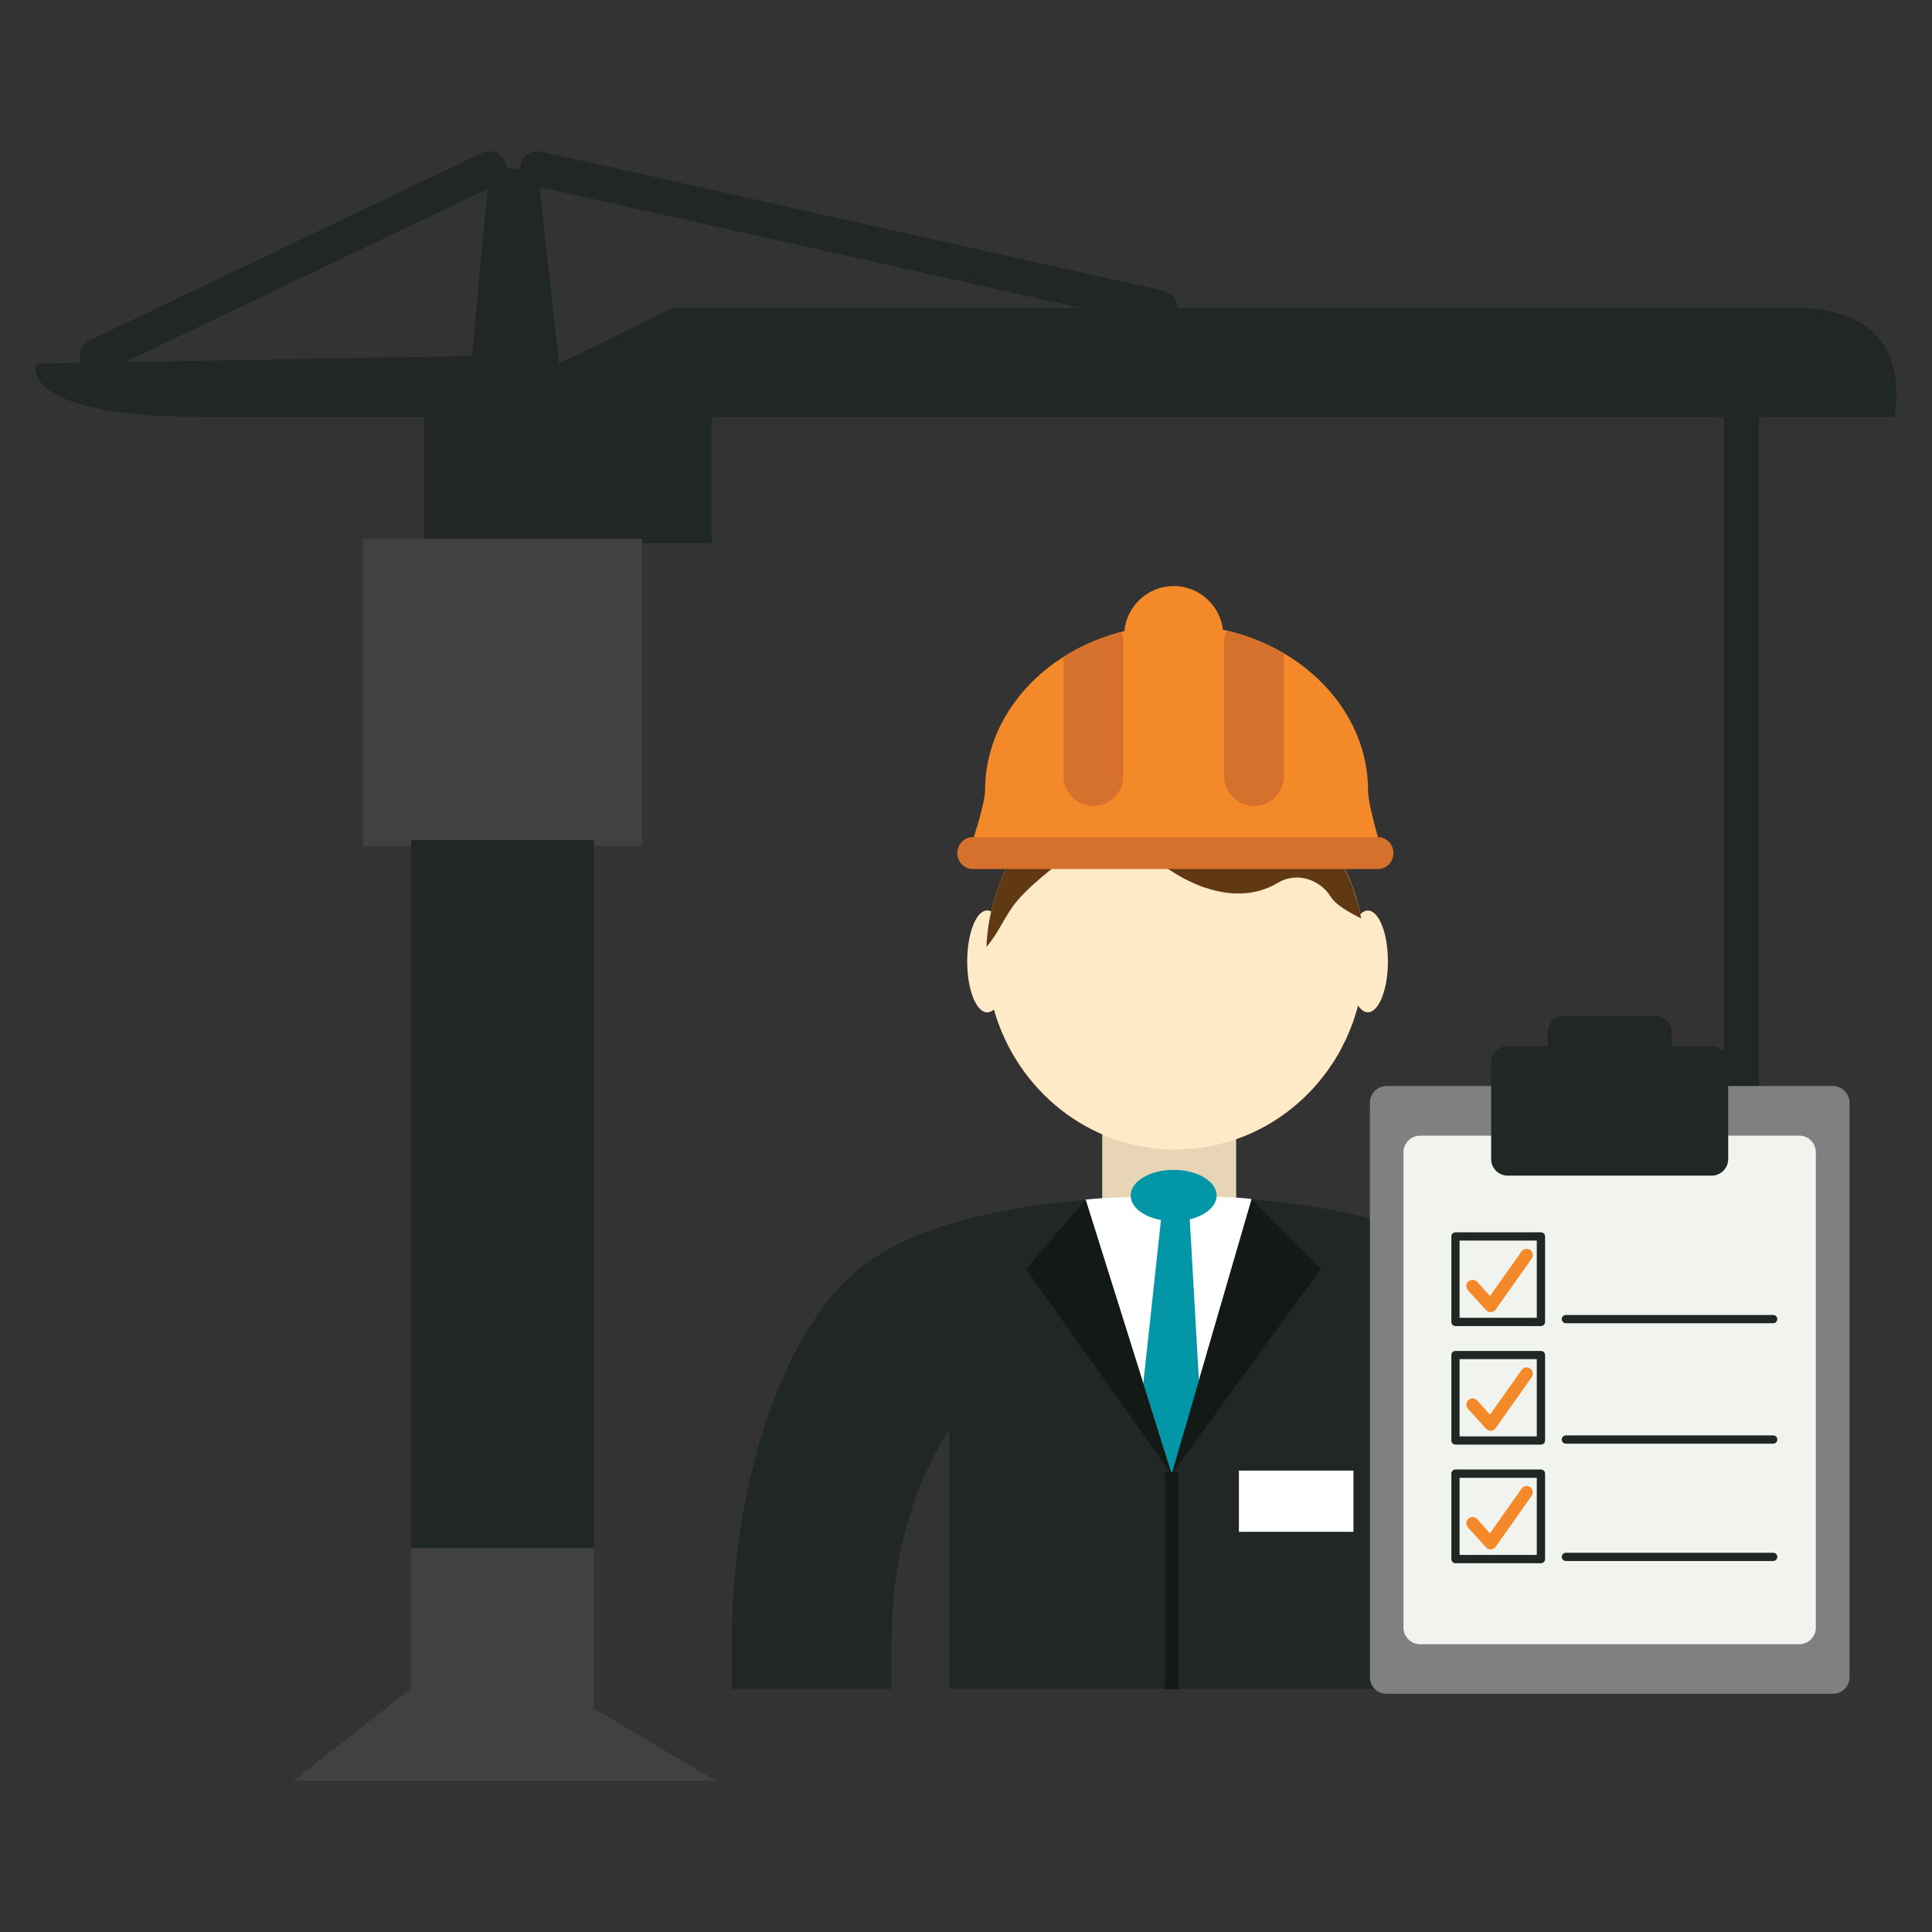<?xml version="1.0" encoding="utf-8"?>
<!-- Generator: Adobe Illustrator 16.0.0, SVG Export Plug-In . SVG Version: 6.00 Build 0)  -->
<!DOCTYPE svg PUBLIC "-//W3C//DTD SVG 1.1//EN" "http://www.w3.org/Graphics/SVG/1.1/DTD/svg11.dtd">
<svg version="1.1" id="Capa_1" xmlns="http://www.w3.org/2000/svg" xmlns:xlink="http://www.w3.org/1999/xlink" x="0px" y="0px"
	 width="200px" height="200px" viewBox="0 0 200 200" enable-background="new 0 0 200 200" xml:space="preserve">
<rect x="0" y="0" width="200" height="200" fill="#333333" stroke="none"/>
<g>
	<g>
		<rect x="114.104" y="111.457" fill="#E7D5B6" width="13.863" height="14.166"/>
		<path fill="#FFEAC7" d="M141.598,94.256c-0.27,0-0.533,0.137-0.779,0.386c-0.017-0.086-0.032-0.171-0.056-0.257
			c-0.032-0.167-0.071-0.33-0.11-0.494c-0.041-0.167-0.084-0.33-0.123-0.491c-0.052-0.15-0.084-0.306-0.136-0.458
			c-0.048-0.167-0.1-0.333-0.159-0.5c-0.048-0.144-0.084-0.281-0.132-0.424c-0.067-0.171-0.127-0.346-0.203-0.521
			c-0.047-0.125-0.091-0.252-0.146-0.378c-0.075-0.18-0.151-0.356-0.227-0.535c-0.061-0.118-0.1-0.234-0.151-0.35
			c-0.084-0.179-0.183-0.358-0.267-0.537c-0.052-0.105-0.104-0.217-0.158-0.322c-0.097-0.183-0.2-0.366-0.295-0.545
			c-0.055-0.095-0.112-0.192-0.158-0.286c-0.112-0.187-0.232-0.37-0.343-0.557c-0.056-0.081-0.104-0.167-0.159-0.249
			c-0.119-0.192-0.246-0.375-0.374-0.562c-0.056-0.074-0.104-0.147-0.15-0.219c-0.145-0.193-0.278-0.379-0.423-0.562
			c-0.059-0.066-0.095-0.131-0.143-0.191c-0.151-0.189-0.311-0.376-0.46-0.56c-0.049-0.052-0.097-0.109-0.145-0.167
			c-0.166-0.187-0.334-0.37-0.502-0.552c-0.039-0.046-0.087-0.092-0.126-0.136c-0.175-0.188-0.357-0.366-0.541-0.549
			c-0.039-0.038-0.08-0.078-0.119-0.115c-0.191-0.184-0.39-0.359-0.589-0.537c-0.032-0.028-0.062-0.062-0.095-0.086
			c-0.207-0.179-0.421-0.354-0.637-0.525c-0.023-0.025-0.056-0.045-0.079-0.069c-0.223-0.17-0.445-0.342-0.676-0.509
			c-0.025-0.016-0.048-0.032-0.071-0.053c-0.232-0.168-0.47-0.33-0.709-0.487c-0.024-0.011-0.039-0.022-0.061-0.034
			c-0.249-0.164-0.499-0.314-0.758-0.459c-0.009-0.008-0.025-0.016-0.041-0.03c-0.257-0.149-0.524-0.292-0.783-0.431
			c-0.008-0.004-0.027-0.008-0.036-0.016c-0.259-0.139-0.54-0.272-0.815-0.399c-0.007,0-0.02-0.003-0.02-0.008
			c-0.281-0.129-0.563-0.253-0.858-0.366c0,0,0,0-0.009-0.004c-1.748-0.699-3.618-1.149-5.575-1.301l0,0
			c-0.321-0.026-0.647-0.042-0.975-0.055h-0.007c-0.175-0.003-0.357-0.011-0.532-0.011c-9.299,0-17.08,6.665-19.077,15.604
			c-0.127-0.065-0.267-0.102-0.409-0.102c-1.146,0-2.077,2.36-2.077,5.279c0,2.911,0.932,5.274,2.077,5.274
			c0.243,0,0.465-0.104,0.688-0.303c2.366,8.375,9.887,14.498,18.794,14.498c0.175,0,0.358-0.008,0.533-0.016h0.008
			c0.326-0.008,0.652-0.023,0.978-0.047l0,0c1.957-0.16,3.827-0.605,5.575-1.305c0.009,0,0.009,0,0.009,0
			c0.295-0.119,0.573-0.238,0.858-0.367c0-0.008,0.009-0.008,0.017-0.008c0.278-0.135,0.557-0.27,0.818-0.404
			c0.009-0.008,0.025-0.008,0.032-0.016c0.263-0.137,0.524-0.279,0.787-0.43c0.016-0.008,0.032-0.016,0.041-0.023
			c0.25-0.152,0.509-0.303,0.755-0.469c0.016-0.01,0.032-0.018,0.055-0.033c0.243-0.158,0.479-0.318,0.709-0.484
			c0.028-0.023,0.052-0.039,0.074-0.057c0.236-0.158,0.45-0.334,0.677-0.51c0.024-0.016,0.061-0.039,0.084-0.066
			c0.216-0.176,0.426-0.35,0.637-0.525c0.032-0.031,0.062-0.068,0.091-0.09c0.2-0.168,0.398-0.352,0.593-0.535
			c0.039-0.035,0.08-0.074,0.115-0.111c0.183-0.182,0.366-0.365,0.541-0.549c0.043-0.039,0.084-0.094,0.127-0.133
			c0.167-0.184,0.333-0.367,0.501-0.559c0.048-0.059,0.091-0.111,0.14-0.158c0.151-0.191,0.311-0.375,0.462-0.568
			c0.046-0.061,0.087-0.123,0.143-0.191c0.143-0.184,0.278-0.365,0.425-0.561c0.048-0.072,0.093-0.141,0.147-0.223
			c0.127-0.184,0.254-0.365,0.379-0.557c0.055-0.08,0.098-0.168,0.158-0.248c0.107-0.189,0.23-0.373,0.341-0.557
			c0.049-0.094,0.101-0.193,0.161-0.285c0.091-0.184,0.198-0.365,0.289-0.549c0.061-0.111,0.112-0.219,0.158-0.326
			c0.088-0.176,0.185-0.35,0.271-0.533c0.048-0.111,0.095-0.234,0.151-0.35c0.071-0.174,0.15-0.35,0.224-0.537
			c0.055-0.123,0.102-0.25,0.149-0.381c0.071-0.172,0.136-0.342,0.2-0.518c0.046-0.139,0.087-0.283,0.134-0.426
			c0.057-0.168,0.112-0.334,0.16-0.5c0.056-0.152,0.088-0.311,0.134-0.463c0.017-0.07,0.032-0.146,0.058-0.23
			c0.301,0.438,0.651,0.693,1.017,0.693c1.146,0,2.077-2.371,2.077-5.282C143.675,96.616,142.743,94.256,141.598,94.256z"/>
		<path fill="#202724" d="M166.874,170.041c0-17.234-6.705-34.588-15.963-40.061c-5.488-3.611-15.294-6.125-29.594-6.125
			c-14.222,0-24.816,2.49-30.339,6.078c-9.321,5.408-15.222,22.816-15.222,40.107v4.795h16.541v-4.795
			c0-11.381,3.675-18.467,5.971-22.037v26.832h45.893v-25.863c2.528,3.818,6.171,10.643,6.171,21.068v4.795h16.543V170.041z"/>
		<path fill="#603913" d="M140.517,93.383c-0.064-0.227-0.143-0.443-0.214-0.662c-0.104-0.326-0.2-0.656-0.311-0.974
			c-0.104-0.281-0.232-0.549-0.343-0.828c-0.11-0.248-0.207-0.5-0.317-0.74c-0.145-0.317-0.319-0.62-0.479-0.929
			c-0.095-0.185-0.19-0.379-0.294-0.562c-0.198-0.338-0.412-0.668-0.619-0.995c-0.093-0.137-0.175-0.28-0.259-0.416
			c-0.252-0.354-0.518-0.696-0.776-1.034c-0.075-0.093-0.143-0.194-0.227-0.288c-0.291-0.362-0.602-0.714-0.935-1.055
			c-0.047-0.056-0.099-0.118-0.159-0.176c-0.35-0.361-0.708-0.704-1.09-1.041c-0.03-0.029-0.062-0.062-0.095-0.09
			c-0.397-0.35-0.809-0.684-1.24-1.006c-0.009-0.003-0.024-0.015-0.032-0.02c-3.222-2.394-7.167-3.815-11.445-3.815
			c-10.538,0-19.12,8.552-19.565,19.269c1.253-1.409,1.992-3.396,3.197-4.784c2-2.314,4.554-3.922,6.801-5.99
			c1.542-1.43,4.151-1.667,5.663,0c1.185,1.298,2.728,2.545,4.438,3.505l0,0l0,0c0.564,0.314,1.146,0.595,1.732,0.839
			c0.064,0.023,0.129,0.054,0.191,0.073c0.184,0.074,0.358,0.144,0.542,0.205c0.04,0.012,0.075,0.02,0.111,0.031
			c0.317,0.105,0.644,0.204,0.978,0.285c0.136,0.034,0.271,0.066,0.414,0.094c0.136,0.026,0.262,0.057,0.397,0.078
			c0.255,0.045,0.501,0.078,0.751,0.097c0.107,0.008,0.22,0.016,0.319,0.026c0.215,0.008,0.425,0.016,0.623,0.012
			c0.084,0,0.16,0.004,0.242,0c0.268-0.008,0.554-0.038,0.821-0.073c0.082-0.013,0.158-0.024,0.242-0.036
			c0.246-0.042,0.5-0.096,0.748-0.164c0.039-0.008,0.071-0.018,0.11-0.026c0.274-0.081,0.55-0.179,0.828-0.292
			c0.062-0.027,0.123-0.057,0.19-0.084c0.282-0.128,0.557-0.261,0.813-0.424c1.915-1.162,4.352-0.392,5.494,1.437
			c0.524,0.851,1.852,1.597,3.146,2.243C140.802,94.506,140.668,93.942,140.517,93.383z"/>
		<g>
			<g>
				<path fill="#F38929" d="M143.021,88.032c-0.023-0.159-0.067-0.322-0.11-0.485c-0.358-1.124-1.288-4.461-1.288-5.683
					c0-9.488-8.877-17.181-19.82-17.181c-10.948,0-19.831,7.693-19.831,17.181c0,1.069-0.96,4.336-1.636,6.167H143.021z"/>
				<path fill="#F38929" d="M121.508,70.917c2.815,0,5.122-2.301,5.122-5.123c0-2.821-2.307-5.125-5.122-5.125
					c-2.831,0-5.13,2.3-5.13,5.125C116.378,68.616,118.677,70.917,121.508,70.917z"/>
				<g>
					<g>
						<g>
							<path fill="#D6712D" d="M110.095,67.998c1.789-1.131,3.806-2.013,5.974-2.581c0.134,0.35,0.218,0.731,0.218,1.136v13.789
								c0,1.702-1.392,3.089-3.098,3.089l0,0c-1.701,0-3.094-1.387-3.094-3.089V67.998z"/>
						</g>
						<g>
							<path fill="#D6712D" d="M126.996,65.286c2.14,0.501,4.127,1.304,5.909,2.354v12.705c0,1.702-1.392,3.09-3.087,3.09l0,0
								c-1.702,0-3.094-1.388-3.094-3.09V66.556C126.725,66.105,126.821,65.674,126.996,65.286z"/>
						</g>
					</g>
				</g>
			</g>
			<path fill="#D6712D" d="M144.247,88.311c0,0.915-0.717,1.652-1.607,1.652h-41.934c-0.883,0-1.608-0.741-1.608-1.652l0,0
				c0-0.916,0.726-1.654,1.608-1.654h41.934C143.53,86.657,144.247,87.398,144.247,88.311L144.247,88.311z"/>
		</g>
		<path fill="#E7D5B6" d="M122.071,123.76"/>
		<path fill="#FFFFFF" d="M112.361,124.184l8.932,28.408l8.279-28.457c0,0-1.288-0.303-7.846-0.303S112.361,124.184,112.361,124.184
			z"/>
		<path fill="#0296A6" d="M121.492,121.105c2.462,0,4.453,1.191,4.453,2.654c0,1.469-1.991,2.658-4.453,2.658
			c-2.458,0-4.446-1.189-4.446-2.658C117.046,122.297,119.034,121.105,121.492,121.105z"/>
		<polygon fill="#0296A6" points="120.308,125.137 118.351,143.238 121.293,152.592 124.133,143.287 123.106,125.193 		"/>
		<rect x="128.252" y="152.234" fill="#FFFFFF" width="11.859" height="6.338"/>
		<polygon fill="#131A16" points="129.572,124.135 136.747,131.34 121.293,152.592 		"/>
		<polygon fill="#131A16" points="112.386,124.174 106.222,131.396 121.325,152.68 		"/>
		<rect x="120.586" y="152.385" fill="#131A16" width="1.375" height="22.484"/>
	</g>
	<g>
		<g>
			<g>
				<g>
					<g>
						<path fill="#202724" d="M182.064,43.169h14.003c0,0,2.719-10.822-9.462-11.28h-64.708c0-0.825-0.533-1.575-1.368-1.762
							L56.02,15.696c-0.97-0.192-1.938,0.398-2.151,1.369c-0.032,0.133-0.012,0.26-0.012,0.39h-1.405
							c0-0.257-0.04-0.521-0.157-0.778c-0.436-0.901-1.511-1.283-2.404-0.847L9.292,35.226c-0.877,0.419-1.243,1.45-0.877,2.328
							l-4.663,0.082c0,0-2.259,5.534,17.593,5.534h22.552v13.082h29.771V43.169h104.794v87.114c0,0.15,0.046,0.285,0.078,0.428
							c-3.666,0.797-6.427,4.057-6.427,7.955c0,3.873,2.721,7.109,6.349,7.938v5.408c0,0.619,0.317,1.201,0.842,1.535l2.971,1.836
							c0.307,0.367,0.473,0.828,0.473,1.32c0,0.557-0.214,1.074-0.592,1.451c-0.8,0.801-2.107,0.801-2.91,0
							c-0.701-0.703-1.845-0.703-2.554,0c-0.708,0.709-0.708,1.842,0,2.555c1.102,1.102,2.554,1.65,4.004,1.65
							c1.449,0,2.896-0.549,4.009-1.65c1.065-1.078,1.654-2.486,1.654-4.006c0-1.518-0.589-2.938-1.663-4.008
							c-0.095-0.096-0.198-0.176-0.317-0.254l-2.314-1.439v-4.408c3.631-0.826,6.351-4.055,6.351-7.928
							c0-3.906-2.759-7.166-6.435-7.955c0.045-0.143,0.084-0.277,0.084-0.428V43.169L182.064,43.169z M48.856,36.854l-35.899,0.623
							l37.516-17.924L48.856,36.854z M69.608,31.89l-11.723,5.746l-2.05-18.278L111.86,31.89H69.608L69.608,31.89z M184.8,138.666
							c0,2.504-2.035,4.541-4.541,4.541c-2.497,0-4.533-2.037-4.533-4.541c0-2.498,2.036-4.533,4.533-4.533
							C182.765,134.133,184.8,136.168,184.8,138.666z"/>
					</g>
				</g>
				<rect x="37.583" y="55.79" fill="#414042" width="28.869" height="31.78"/>
				<g>
					<rect x="42.549" y="86.963" fill="#202724" width="18.939" height="73.605"/>
				</g>
				<polygon fill="#414042" points="74.12,184.35 61.488,176.873 61.488,160.268 42.549,160.268 42.549,174.797 30.364,184.35 				
					"/>
			</g>
		</g>
	</g>
	<g>
		<path fill="#808082" d="M191.459,173.631c0,0.945-0.773,1.709-1.712,1.709h-46.225c-0.941,0-1.709-0.764-1.709-1.709v-59.492
			c0-0.936,0.768-1.711,1.709-1.711h46.229c0.935,0,1.711,0.771,1.711,1.711v59.492H191.459z"/>
		<path fill="#F1F3EE" d="M187.974,168.498c0,0.932-0.767,1.711-1.709,1.711h-39.259c-0.946,0-1.717-0.779-1.717-1.711v-49.223
			c0-0.939,0.771-1.711,1.717-1.711h39.259c0.938,0,1.709,0.77,1.709,1.711V168.498z"/>
		<path fill="#202724" d="M177.188,108.291h-4.136v-1.432c0-0.938-0.771-1.709-1.709-1.709h-9.417c-0.938,0-1.709,0.768-1.709,1.709
			v1.432h-4.145c-0.936,0-1.71,0.773-1.71,1.711v9.988c0,0.939,0.771,1.711,1.71,1.711h21.121c0.941,0,1.709-0.771,1.709-1.711
			v-9.988C178.899,109.064,178.136,108.291,177.188,108.291z"/>
		<g>
			<path fill="#202724" d="M159.517,137.273h-8.845c-0.242,0-0.428-0.199-0.428-0.43v-8.852c0-0.23,0.19-0.422,0.428-0.422h8.845
				c0.239,0,0.43,0.191,0.43,0.422v8.852C159.946,137.074,159.756,137.273,159.517,137.273z M151.095,136.414h7.993v-7.992h-7.993
				V136.414z"/>
			<path fill="#F38929" d="M154.309,135.834c-0.175,0-0.352-0.08-0.479-0.215l-1.868-2.051c-0.239-0.264-0.223-0.678,0.047-0.916
				c0.262-0.234,0.669-0.215,0.911,0.049l1.324,1.463l3.265-4.613c0.198-0.285,0.6-0.361,0.899-0.16
				c0.285,0.207,0.354,0.609,0.15,0.9l-3.723,5.273c-0.106,0.158-0.281,0.254-0.481,0.262
				C154.339,135.834,154.322,135.834,154.309,135.834z"/>
		</g>
		<g>
			<path fill="#202724" d="M159.517,149.545h-8.845c-0.242,0-0.428-0.189-0.428-0.428v-8.846c0-0.238,0.19-0.422,0.428-0.422h8.845
				c0.239,0,0.43,0.184,0.43,0.422v8.846C159.946,149.355,159.756,149.545,159.517,149.545z M151.095,148.695h7.993v-7.994h-7.993
				V148.695z"/>
			<path fill="#F38929" d="M154.309,148.113c-0.175,0-0.352-0.078-0.479-0.213l-1.868-2.061c-0.239-0.258-0.223-0.668,0.047-0.906
				c0.262-0.238,0.669-0.223,0.911,0.047l1.324,1.463l3.265-4.613c0.198-0.285,0.6-0.365,0.899-0.158
				c0.285,0.207,0.354,0.604,0.15,0.898l-3.723,5.266c-0.106,0.16-0.281,0.264-0.481,0.27
				C154.339,148.113,154.322,148.113,154.309,148.113z"/>
		</g>
		<g>
			<path fill="#202724" d="M159.517,161.826h-8.845c-0.242,0-0.428-0.191-0.428-0.43v-8.844c0-0.238,0.19-0.43,0.428-0.43h8.845
				c0.239,0,0.43,0.191,0.43,0.43v8.844C159.946,161.635,159.756,161.826,159.517,161.826z M151.095,160.967h7.993v-7.984h-7.993
				V160.967z"/>
			<path fill="#F38929" d="M154.309,160.395c-0.175,0-0.352-0.08-0.479-0.215l-1.868-2.061c-0.239-0.262-0.223-0.668,0.047-0.906
				c0.262-0.242,0.669-0.227,0.911,0.047l1.324,1.465l3.265-4.617c0.198-0.291,0.6-0.367,0.899-0.16
				c0.285,0.211,0.354,0.602,0.15,0.896l-3.723,5.271c-0.106,0.16-0.281,0.258-0.481,0.268
				C154.339,160.387,154.322,160.395,154.309,160.395z"/>
		</g>
		<g>
			<path fill="#202724" d="M183.56,136.98h-21.458c-0.239,0-0.43-0.191-0.43-0.432c0-0.229,0.19-0.42,0.43-0.42h21.458
				c0.243,0,0.427,0.191,0.427,0.42C183.981,136.789,183.799,136.98,183.56,136.98z"/>
			<path fill="#202724" d="M183.56,149.451h-21.458c-0.239,0-0.43-0.191-0.43-0.43c0-0.24,0.19-0.43,0.43-0.43h21.458
				c0.243,0,0.427,0.189,0.427,0.43C183.986,149.26,183.799,149.451,183.56,149.451z"/>
			<path fill="#202724" d="M183.56,161.596h-21.458c-0.239,0-0.43-0.199-0.43-0.43c0-0.238,0.19-0.426,0.43-0.426h21.458
				c0.243,0,0.427,0.195,0.427,0.426C183.981,161.396,183.799,161.596,183.56,161.596z"/>
		</g>
	</g>
</g>
</svg>
